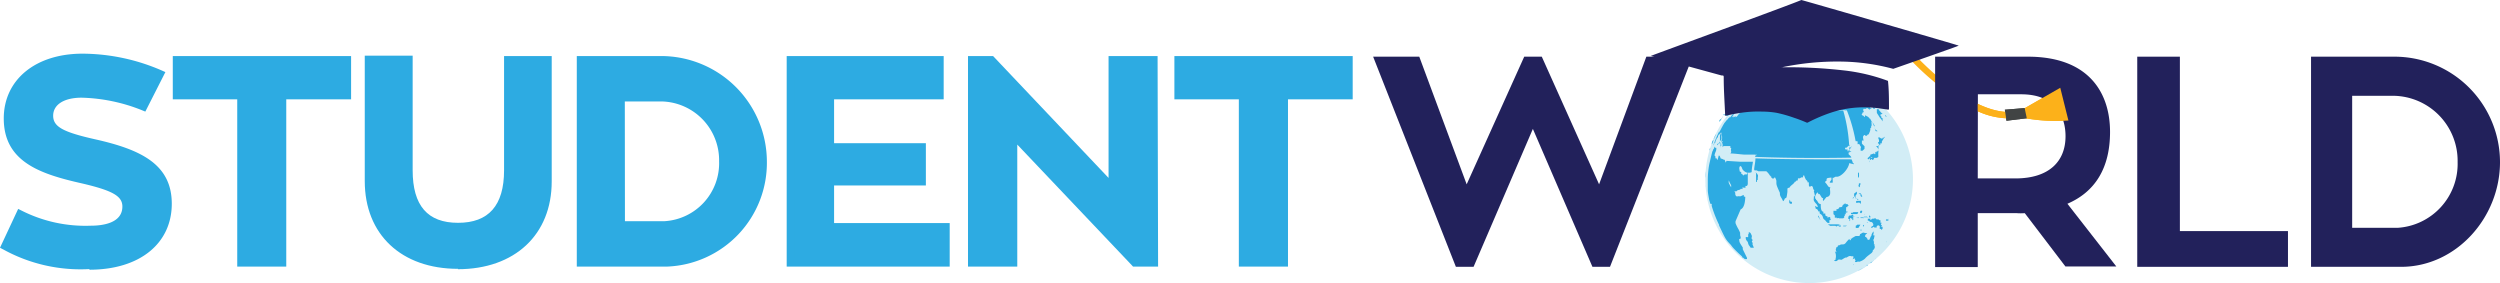 <?xml version="1.0" encoding="UTF-8"?>
<svg xmlns="http://www.w3.org/2000/svg" xmlns:xlink="http://www.w3.org/1999/xlink" viewBox="0 0 199.38 22.58">
  <defs>
    <style>.cls-1{fill:none;}.cls-2{fill:#2dabe2;}.cls-3{fill:#fcb11a;}.cls-4{fill:#414444;}.cls-5,.cls-7{fill:#22215b;}.cls-6{fill:#d2edf6;}.cls-7{fill-rule:evenodd;}.cls-8{clip-path:url(#clip-path);}</style>
    <clipPath id="clip-path">
      <rect class="cls-1" x="157.73" y="4.52" width="8.6" height="7.85"></rect>
    </clipPath>
  </defs>
  <g id="Layer_2" data-name="Layer 2">
    <g id="Layer_1-2" data-name="Layer 1">
      <path class="cls-2" d="M13.39,16.2c0,3.12-2.5,5-6.26,5A12.47,12.47,0,0,1,.4,19.62l1.2-2.54a11.47,11.47,0,0,0,5.64,1.23c1.77,0,2.82-.64,2.82-1.83S9,14.89,6.62,14.34c-3.33-.75-6-1.7-6-4.89,0-2.84,2.27-4.86,6-4.86A15.66,15.66,0,0,1,12.77,5.9L11.44,8.51A14.37,14.37,0,0,0,6.51,7.43c-1.65,0-2.57.74-2.57,1.75s1.14,1.63,3.58,2.18c3.49.78,5.87,1.88,5.87,4.84"></path>
      <path class="cls-2" d="M7.13,21.46A12.77,12.77,0,0,1,.27,19.9L0,19.76l1.45-3.1.28.14A11.27,11.27,0,0,0,7.24,18c.94,0,2.52-.2,2.52-1.53,0-.83-.78-1.27-3.21-1.84C3.26,13.89.3,12.93.3,9.45c0-3.09,2.53-5.17,6.28-5.17A16,16,0,0,1,12.9,5.62l.29.13L11.59,8.9l-.27-.11a13.83,13.83,0,0,0-4.81-1c-1.4,0-2.27.55-2.27,1.44s.82,1.31,3.35,1.88c3.66.82,6.11,2,6.11,5.14s-2.52,5.26-6.57,5.26m-6.32-2a12.16,12.16,0,0,0,6.32,1.37c3.67,0,6-1.78,6-4.65s-2.16-3.76-5.64-4.54c-2.16-.49-3.82-1-3.82-2.48,0-1.25,1.13-2,2.88-2a14.22,14.22,0,0,1,4.79,1l1-2.08A15.4,15.4,0,0,0,6.58,4.89C3.14,4.89.91,6.68.91,9.45s2,3.74,5.78,4.59c2.44.57,3.68,1.11,3.68,2.44s-1.14,2.14-3.13,2.14a11.71,11.71,0,0,1-5.5-1.14Z"></path>
      <polygon class="cls-2" points="27.69 7.62 22.53 7.62 22.53 20.95 19.23 20.95 19.23 7.62 14.09 7.62 14.09 4.77 27.69 4.77 27.69 7.62"></polygon>
      <path class="cls-2" d="M22.83,21.26H18.92V7.92H13.78V4.47H28V7.92H22.83Zm-3.3-.61h2.69V7.31h5.17V5.08h-13V7.31h5.14Z"></path>
      <path class="cls-2" d="M43.72,14.46c0,3.72-2.48,6.68-7.19,6.68s-7.14-2.94-7.14-6.68V4.77h3.22v8.84c0,3.05,1.35,4.5,3.92,4.5s4-1.47,4-4.5V4.77h3.22Z"></path>
      <path class="cls-2" d="M36.53,21.44c-4.52,0-7.44-2.74-7.44-7v-10h3.82v9.14c0,2.82,1.19,4.19,3.62,4.19s3.67-1.37,3.67-4.19V4.47H44v10c0,4.24-2.94,7-7.49,7M29.7,5.08v9.38c0,3.87,2.68,6.37,6.83,6.37s6.88-2.5,6.88-6.37V5.08h-2.6v8.53c0,3.14-1.48,4.8-4.28,4.8s-4.23-1.61-4.23-4.8V5.08Z"></path>
      <path class="cls-2" d="M53.26,21H46.33V4.77h6.41a8.13,8.13,0,0,1,8.15,8.1c0,4.3-3.38,8.08-7.63,8.08m-.27-3a4.94,4.94,0,0,0,4.66-5.07,5,5,0,0,0-4.91-5.09H49.52V17.94Z"></path>
      <path class="cls-2" d="M53.26,21.26H46V4.47h6.71a8.44,8.44,0,0,1,8.45,8.4,8.28,8.28,0,0,1-7.93,8.39m-6.62-.61h6.62a7.66,7.66,0,0,0,7.32-7.78,7.83,7.83,0,0,0-7.84-7.79h-6.1ZM53,18.25H49.22V7.47h3.52A5.32,5.32,0,0,1,58,12.87a5.25,5.25,0,0,1-5,5.38m-3.16-.61H53a4.63,4.63,0,0,0,4.35-4.77,4.69,4.69,0,0,0-4.6-4.78H49.83Z"></path>
      <polygon class="cls-2" points="75.44 18.11 75.44 20.95 63.02 20.95 63.02 4.77 74.95 4.77 74.95 7.62 66.21 7.62 66.21 11.73 73.53 11.73 73.53 14.48 66.21 14.48 66.21 18.11 75.44 18.11"></polygon>
      <path class="cls-2" d="M75.74,21.26h-13V4.47H75.26V7.92H66.52v3.5h7.32v3.37H66.52v3h9.22Zm-12.41-.61h11.8V18.41H65.91V14.17h7.32V12H65.91V7.31h8.74V5.08H63.33Z"></path>
      <polygon class="cls-2" points="92.06 4.77 92.06 20.95 90.45 20.95 80.79 10.76 80.79 20.95 77.51 20.95 77.51 4.77 79.11 4.77 88.75 14.96 88.75 4.77 92.06 4.77"></polygon>
      <path class="cls-2" d="M92.36,21.26h-2l-.09-.1-9.14-9.63v9.73H77.2V4.47h2l9.21,9.72V4.47h3.91Zm-1.78-.61h1.17V5.08H89.06V15.73L79,5.08H77.81V20.65h2.67V10Z"></path>
      <polygon class="cls-2" points="107.57 7.62 102.41 7.62 102.41 20.95 99.11 20.95 99.11 7.62 93.97 7.62 93.97 4.77 107.57 4.77 107.57 7.62"></polygon>
      <path class="cls-2" d="M102.72,21.26H98.8V7.92H93.66V4.47h14.22V7.92h-5.16Zm-3.31-.61h2.69V7.31h5.17V5.08h-13V7.31h5.14Z"></path>
      <path class="cls-3" d="M157.41,8.71a22,22,0,0,1-6.13-5.17l.4-.33c0,.06,5.19,6.3,9.11,5.68l.08.52a6,6,0,0,1-3.46-.7"></path>
      <path class="cls-3" d="M161.53,9.43a13.92,13.92,0,0,0,3.43.18L164.31,7l-2.84,1.63Z"></path>
      <polygon class="cls-4" points="161.47 8.62 159.89 8.75 160.02 9.63 161.64 9.43 161.47 8.62"></polygon>
      <path class="cls-5" d="M161.48,17a4.36,4.36,0,0,1-.64,0h-3.11v4.3h-3.4V4.52h7.39c4.9,0,6.56,2.91,6.56,6,0,2.88-1.19,4.78-3.4,5.73l3.9,5h-4.06Zm-3.75-2.77h3c2.71,0,4-1.38,4-3.36,0-1.73-.91-3.35-3.54-3.35h-3.45Z"></path>
      <path class="cls-6" d="M150.23,20.06a8.28,8.28,0,1,1-.18-11.71,8.29,8.29,0,0,1,.18,11.71"></path>
      <path class="cls-2" d="M136.52,11.44h0l0,0,0,0m0,0v0m0,0h0v0h0v0m0,0c0-.11.08-.22.12-.31l0,.09-.06.15,0,.07h0m0-.09s0,0,0,0v0s0,0,0,0l.06-.14h0c0,.09-.08.2-.12.31l0-.09m.19-.45c.07-.16.11-.23.13-.27v0h0l0-.05v0a.93.93,0,0,0,0,.1,2.56,2.56,0,0,0-.11.24l-.06.11s0-.09.07-.14m-.59,5h0s0-.06,0-.09a.5.5,0,0,1,0,.12v0M136,14.77a.61.61,0,0,0,0,.14V15c0-.07,0-.14,0-.22m0-1.11c0,.13,0,.28,0,.43a.71.71,0,0,0,0,.14h0a3.45,3.45,0,0,1,0-.58m0,.43a.34.34,0,0,0,0,.1v0a.71.71,0,0,1,0-.14m.35-2.2,0,.07,0,.06a.43.43,0,0,0,0,.05h0a1.21,1.21,0,0,1,.05-.18m0,0h0a0,0,0,0,0,0,0v0m7.13-5.78h0m0,0h0m.08,0h0m0,0h0m0,0h0m0,0h0m0,0h0m0,0h0m.05,0h0m-.89,10a.14.14,0,0,0,0-.06V16h0l-.06-.08,0,0,0,0s0,0,0-.08h0s0,0,0,0v.06h0s0,0,0,0V16h0a.36.36,0,0,0,0,.2l.08.05h.12V16.1m5.07,5.14s0,0,.07,0h-.13v0h0a0,0,0,0,0,0,0h0l-.06,0,0,0h0l0,0h0a.05.05,0,0,1,0,0l0,0,0,0h0l.06,0h0s0,0,0,0l0,0,0,0m.13-.1,0,0,0,0h0l0,0h-.05s0,0,0,0h0m-.21,0,.06-.06h0l0,0,0,.05h0m1,0,.07,0h0l.06,0h0l-.1.08c-.11.05-.21.13-.32.18l-.14.07-.13.07h0a.38.38,0,0,0-.11.07h0l0,0h0a6.38,6.38,0,0,0,.72-.4m-.84.46h0s0,0,0,0H148m1.34-.78.06,0h-.07c.13-.1.13-.1.13-.12s0,0-.06.06.08-.07.12-.11h0c.11-.11.11-.11.11-.12h0l-.05.05a1.58,1.58,0,0,1-.25.24l-.13.1h0a.18.18,0,0,1-.07,0l0,0h0l-.18.13h0l.26-.18h0l.11-.08h0m1.15-1.49a.08.08,0,0,0,0-.05h0s0,0,0,0h0a0,0,0,0,1,0,0,.15.15,0,0,0,0-.1h0l0,.05h0s0,0,0,0a.08.08,0,0,1,0,0,.09.09,0,0,0,0,.06s0,0,0,0v0h0m-2-1v0h-.11l0,0s0,0,0,.05,0,0,0,0h.12m.8,1.79a.86.86,0,0,1,.07-.1.19.19,0,0,0,0-.07l0,0,.08-.09h0l.05-.07s.09-.15,0-.23v0a.47.47,0,0,0,.05-.1c-.09,0-.09,0-.08-.06l0,0s0,0,0-.07h0a.43.43,0,0,1,0-.05.11.11,0,0,1,0-.1c-.08-.07-.08-.07,0-.16v0a.18.18,0,0,0,0-.05v0a1,1,0,0,0,.05-.24.38.38,0,0,1-.1,0s0,0,0-.07v0a.4.4,0,0,0,0-.28h0a.43.43,0,0,0,0,.07,0,0,0,0,1,0,0c-.07.06-.07.06-.15.25,0,0,0,0,0,.06l-.06.07a1.54,1.54,0,0,1-.08.19c0,.08-.09.07-.16.06s0,0,0-.05l-.13-.17c-.06,0-.06,0-.07,0a.36.36,0,0,0,0-.09v0c0-.12.12-.14.16-.22h0l-.07,0h0s-.08,0-.12,0a.79.79,0,0,0-.13-.08h0s0,0,0,0a.09.09,0,0,1,0,.05v0l.07,0c0,.06-.09,0-.13,0a.6.6,0,0,1-.13.09s-.05,0-.06.05v0a.35.35,0,0,1-.05.12s-.12,0-.13,0H148a.06.06,0,0,1,0,0H148a1.86,1.86,0,0,0-.19.11c-.07,0-.11.12-.2.11s0,0,0,.05l0,.06s0,0,0,0h-.09s0,0,0-.07h-.06a2.67,2.67,0,0,0-.28.32s0,0-.08.06-.25,0-.35.07-.13,0-.18.08,0,.07,0,.09,0,0-.08,0,0,0,0,0l-.05.05v0s0,0,0,0a.18.18,0,0,1,0,.06,0,0,0,0,1,0,0s-.07.07,0,.23-.08,0-.11,0a.08.08,0,0,0,0,0,.87.87,0,0,1,.06.61.25.25,0,0,1,0,.07.27.27,0,0,0-.12.05v0h0l0,0a.19.19,0,0,0,.27,0c.08-.09.12-.08.32-.05,0,0,0,0,.11-.06a1,1,0,0,1,.22-.12s0,0,.06,0,.23-.19.39-.1l.08,0h.09s0,.07,0,.11h0l-.06.13h0a1,1,0,0,0,.26-.18h0v0s-.1.07-.13.13h0l.06,0,0,.06h0v0l-.05.05s.05-.05.09,0l0,.05v0h0v0l0,0c-.06.06-.06.06,0,.11h.06v0c.07,0,.14-.05.17-.08h0s0,0,0,.07h0a1.14,1.14,0,0,0,.52-.26s0,0,0,0c.2-.24.49-.39.71-.61M150.94,18h0v0h0a.05.05,0,0,0,0,0v0s0,0,0,0h0s0,0,0,0m-.18-.29h0v-.07h0v0s0,0,0,0,0,0,0,0,0,0,0,0h0v0s0,0,0,0v0h0v.05h0v0m-.15-.3v0h0l0,0s0,0,0,.05l0,.06h-.2s0,0,0,.05a.43.43,0,0,0,0,.05h.06l0,0h.07l0,0h.06l0-.05,0-.06s0,0,0,0,0,0,0,0m-1.94.51s0,0,0-.07v0a.26.26,0,0,0-.08.05.2.2,0,0,0,0,.07s0,0,0,0h.07s0,0,0-.05m-.54,0h0v0H148a0,0,0,0,0,0,0s0,0,0,0h0v0s0,0,0,0h0m.89-.29h0s0,0,0,0l0,0,0,0h0v.05l0,0s0,0,0,0h.05l0,0a0,0,0,0,0,0,0l0-.05h0a0,0,0,0,0,0,0m1.2.53,0-.08s0,0,0,0,0-.05,0-.07l-.11,0,.06-.15h-.08l0-.12h.06a.06.06,0,0,0,0,0s0,0,0-.05h-.1a.41.41,0,0,0,0-.11h0l0-.1s-.07,0-.1,0,0,0,0,0h0s0-.05-.08-.06-.06,0-.09,0h0c-.08,0-.1-.09-.17-.11l-.06.05s-.06,0-.09,0,0,0-.05,0-.06.09-.15.08,0-.07,0-.08-.06,0-.09,0h-.13a.43.43,0,0,1,0,.05s0,0,0,.11h0l0,0c.05,0,.11,0,.14.05s0,.05.05.05a.2.2,0,0,1,.2.08c.05.1.06.14.05.15s0,.08-.05.09a1.05,1.05,0,0,0-.11.07s0,0,0,.05,0,.07.11,0,0-.06.07-.05,0,0,0,0l.05.05.07,0a.2.2,0,0,0,.13,0l0,0s0,0,0-.07.09-.09.15-.1h0l.09.06a1.57,1.57,0,0,1,0,.23h0l.11,0s0,0,0,.05,0,0,.06,0m-2.06-.94h0v-.06h-.11s0,0,0,0h0v0a0,0,0,0,0,0,0h.13m1.14-.05a0,0,0,0,1,0,0h-.05a.28.28,0,0,0,0-.06v0h-.07v.07a.25.25,0,0,1,0,.07h.11m-.57-.07h0m.31.09h0s0,0,0,0h0a.08.08,0,0,1,0,0c0-.06,0-.07,0-.08s-.08,0-.08,0-.06,0-.1,0h-.07l0,0h0l0,0v0l0,0s0,0,0,0,0,0,0,0,0,.05,0,.05h0a.08.08,0,0,0,0,0l.05,0H149s0,0,0,0m-.26-.23a0,0,0,0,0,0,0l0,0h-.05s0,0,0,0l0,0v0l0,0h0a.1.1,0,0,0,.05-.06m-.12.29s0-.05,0-.08h-.06s0,0,0,0v0s0,0,0,0v0h.07m0,.17h0s0,0,0-.08h-.14l-.11,0s0,0,0,.05v0s0,0,0,0v0h.16l.06,0s0,0,0,0h0m-.37,0a.07.07,0,0,0,0-.05h0v0h-.09a.43.43,0,0,0,0,.05,0,0,0,0,0,0,0h.08m.29-.51s0,0,0,0,0,0,0,0h0v-.06a.08.08,0,0,0-.07,0v0a.07.07,0,0,1,0,0h0v-.05l-.09.09h0s0,0,0,0v0s0,0,0,.06l0,.07s0,0,0,0a.15.15,0,0,0,0,.06l0,.08h0s0,0,0,0l0,0,0-.13a.14.14,0,0,1,.11,0s0,0,0,0m-.64.23c0-.05-.08-.11-.08-.11h0l-.05,0s0,.06-.08.07h-.08l-.05,0h0s-.06.07-.06.1,0,0,0,0h0a.13.13,0,0,0,0,.05s0,0,0,0h0c-.05.05-.05.12.08.12v0s0,.07,0,.11v0h0s0,0,0,.06l.05,0v0a.28.28,0,0,1,0-.09s0,0,0,0,0-.11,0-.16h.07v.05l0,0v0l.11,0a.13.13,0,0,1,0,.06s0,0,0,0a0,0,0,0,1,0,0s0,.06,0,.06h.07v0s0,0,0,0,0-.06,0-.07,0,0,0,0l0,0s0,0,0-.1v0s0,0,0-.07,0,0-.05,0v0a.43.43,0,0,0,0-.05h.06s0,0,.08,0,.05,0,.08,0h0a0,0,0,0,0,0,0m.23-.34h0s0,0,0,0h-.39s0,0-.07.05h-.11a.11.11,0,0,0,0,.1l.1,0s0,0,0,0l.06,0s0,0,0,0l0,0h.19l.06,0a0,0,0,0,0,0,0l.06,0s0,0,0,0h0a.12.12,0,0,0,.08-.09m-.4,1.37h0m.43-.17h0s0,0,0,0H148s0,0,0,0L148,18h0s0,0,0,0,0,0,0,0h-.05s0,0,0,0l0,0v0h0v0s.06,0,.08,0l0,0,.09-.08s.07,0,.09,0l.05,0h.05c.06,0,.06,0,.06,0h0m-.49.3s0,0,0,0v0l-.07,0v0h.07m.2-.33h0v0h-.1l-.06,0h0l-.09,0h0s-.1,0-.14,0l-.05,0h0s0,0,.05,0h.33l0,0h0c.07,0,.07,0,.09,0m-.45.23h0v0h0v0h0s0,0,0,0h0l-.05,0,0,0s0,0,0,0l0,0h.13M147.3,18h0s0,0,0,0h-.18l0,0H147s0,.05,0,.05h.08s0,0,0,0,0,0,0,0h.11m-.38,0h0c0-.05,0-.07,0-.07s0,0,0,0h-.19c0-.08.1-.06.14-.09s-.05,0-.08,0h-.11a1.42,1.42,0,0,1-.2,0l-.62,0v0h.07v.06h.07s0,.05.08.06.09,0,.13,0,.08,0,.11,0,0,0,0,0,.1,0,.15,0,.06.05.13.05,0,0,0-.05l.06,0h0c.08,0,.12.07.2.07h0m-1.51-.35v-.06a0,0,0,0,0,0,0s0,0,0,0l0,0m2.12-1.34h0c0-.05,0-.05,0-.05s-.11,0-.11,0l-.07,0a.43.43,0,0,0,0,0l0-.07h-.05c0,.07-.11.09-.16.14s0,.12-.11.16-.09,0-.12,0-.07.06-.07.09v0l-.11.08s0,0-.1,0a.57.57,0,0,1,0,.13s-.09,0-.14,0,0,0-.05,0l0,0h-.05v.08s0,0,0,.05l0,.11c0,.09.13.08.11.18h0v0c0,.06,0,.09,0,.12s.1,0,.15,0a.1.1,0,0,0,0,.06c.07,0,.12-.05.19,0h0l0,0s.05,0,.07,0,0,0,0,0l0,0H147a.43.43,0,0,0,0,0s0,0,.06-.05,0-.07,0-.08a.1.1,0,0,1,0,0l.07-.09,0-.1h.07s0-.09,0-.14c.21,0,.14-.08.13-.08h-.1s0,0,0-.06v-.05s0-.07,0-.11a.57.57,0,0,0,0-.13h.1c0-.07,0-.08.12-.13m-2.32,1.1v-.1h0l0,0a.08.08,0,0,0,0,0s-.06-.07-.06-.07,0-.07,0-.11l-.05,0a.15.15,0,0,0,0,.1,1.26,1.26,0,0,0,.13.17l0,0c0,.05,0,.05.05.05m-.41-.57h0s0,0,0,0h0m.12.11v0a.2.2,0,0,0,0-.05l0,0,0,0h0s0,0,0,.08l0,0,0,0,0,0h0m-.19-.24s0,0,0,0l0,0h0s0,0,0,0l0,0v0s0,0,0,0v0h0v0h0m1.25.62s0-.06,0-.06,0,0,0-.07h0s-.12-.11-.16,0h-.07s0-.08,0-.11h-.09s-.08-.06-.08-.08a.57.57,0,0,0,0-.13c-.09,0-.09,0-.14,0s0-.09,0-.14l0,0h0a.11.11,0,0,1-.11-.06v0s-.07-.07-.11-.1l-.08-.07h0s0,0,0-.06-.05,0-.08-.09-.08,0-.13,0-.08-.07-.13-.08,0,.06,0,.15.11.07.15.13l.06.09c0,.05,0,.06.06.06s.06,0,.06,0,0,0,0,.12v0c0,.08.12.1.17.17s.06.07.07.11a.58.58,0,0,0,.05.14c0,.08.12.12.17.19l.08.1c.08.06.08.06.09.09l.15,0,0-.05v0a1,1,0,0,1,0-.15v0c0-.06.09,0,.13-.05v0m2.38-1.27,0,0,0,0c0-.07,0-.14,0-.21s0-.08,0-.09,0,0,0,0,0,0,0,.06a0,0,0,0,1-.05,0s-.05,0-.07,0,0,0-.07,0,0,0,0,0l-.07,0v0h-.05c-.06,0-.08.07-.08.07s0,.09,0,.13l0,0s0,0,0,0a0,0,0,0,1,0,0v-.05l.06,0h.12a.43.43,0,0,0,0,.05c0,.06,0,.06,0,.08h0l0,0h0l0,0v0h0s0,0,0,0h0v-.06s0,0,0,0,0,0,0-.09l0,0h.08m-.26-.33v-.09s0,0,0,0,0,0,0,0,0,0,0-.07l-.06,0h0a0,0,0,0,1,0,0s0,0,0-.05a.1.1,0,0,0,0-.08l-.08-.05,0,0h0c0,.11,0,.11.1.11s0,.08,0,.1a.16.16,0,0,1,0,.1v0a.1.1,0,0,0,.12.06l0,0v.06s0,0,0,0a.09.09,0,0,0,.09,0s0,0,0,0h.07m.22-.24h0c0-.06,0-.08,0-.1l0,0v0c0-.07-.07-.07-.07-.07h0a0,0,0,0,1,0,0,0,0,0,0,1,0,0,.19.19,0,0,1,0-.08h-.1s0,0,0,0,0,0,0,0h-.08l.08.06,0,0h0a0,0,0,0,1,0,0s0,0,.05,0,0,.06,0,.09h0s0,0,.05.05h0l0,0s0,0,0,.07h.1v-.08m-.64-.17h0a.09.09,0,0,1,0,.05s0,0,0,.06l0,.07,0,0s0,0,0,.06h0v0s0,0,0,0l0,0s0,0,0,0,0,0,0,0a.07.07,0,0,1-.07.06s0,0-.06.08h0s.11,0,.11-.07,0-.08.15-.08c0-.15.07-.18.09-.19s0,0,0,0l0-.2m.29-.61h0v-.05h0v0h0v0h0v0h0v0h-.07v0l0,0h-.06v0h0v0h0v0h0a.07.07,0,0,1,0,.05h0v0s0,0,0,.08,0,0,0,0,0,0-.06,0h0v0s0,0,.05.06l0,0h0c0,.07,0,.1,0,.11h.08V15s0-.05,0-.06h0v0l0,0a.19.19,0,0,0,0-.1v0m-.07-1.07v0s0,0,0,0,0,0,0,0h-.07s0,0,0,0l0,0h0l0,.06h0a.29.29,0,0,0,0,.08c0,.08,0,.16,0,.24h.08a.2.2,0,0,1,0-.11s0,0,0,0a.11.11,0,0,0,0-.05h0s0,0,0,0l0-.05a.22.22,0,0,0,0-.05v0m2.06-3s0,0,0,0h0s0,.06,0,.09,0,0-.09,0h-.08s0,.08-.05.07l-.07,0a.54.54,0,0,1-.12-.09.61.61,0,0,1-.12,0c0,.08.05.14.06.21s0,.11,0,.16l-.05,0v0h0c-.05,0,0,.16.08.2h0l0,0s0,0,0,.06h-.07s0,0,0,.05v0s0,.07,0,.11a.24.24,0,0,1,0,.09c0,.08,0,.08,0,.09s0,.1-.06.15,0-.06,0-.1v0c0,.06,0,.06,0,.07h-.08a.36.36,0,0,1,0,.1s-.06,0-.06-.08h0s0,0,0,0h0c0,.06,0,.06-.05.06l0,.16h-.07c0-.06-.05-.05-.05-.05s-.13.05-.2.07-.1,0-.08.16h-.1a.37.37,0,0,0,0,.08l-.07,0c-.1.17,0,.15.1.14h0a.19.19,0,0,1,0,.08c0,.06-.05.16,0,.16h0c0-.12,0-.12,0-.16s0,0,0,0,0-.1,0-.15h-.08v0s0,0,.08,0,.09-.07.15-.09.11,0,.16,0h0v0s-.05,0-.07,0,0,0-.07.05h-.12l0,.18h0l.06,0a.25.25,0,0,0,0-.07s0,0,.08,0,0,0,0,0h0l.06.07c.06,0,.05-.07.1-.07s0,0,0-.1h.25c0-.05.12,0,.11-.12l0-.12a.36.36,0,0,1,0-.11v0a.43.43,0,0,1,0,0l0,0s0,0,0-.07a.87.87,0,0,0,0-.28s-.11-.22-.21-.24v0h.09l0,0h0c.06,0,.06,0,.07,0s0,0,.11,0l0-.1h.1l0,0s0-.08,0-.12l.06,0,.06,0h0c0-.12,0-.12,0-.14m.09-.14h0v0s0,0,0,0v0h.06a0,0,0,0,1,0,0v0m.06-.62v0h0v0s0,0,0,0V10h0V9.92h0V9.87h0m.22-.64h0l0,0h0l0,.06h0l0,0m-.05,0h0l0,0-.05-.06-.07-.06,0,.05,0,0,.07.09m-.56-.61,0,0h0s0,0,0,0l0,0h0v0h0m0-.68-.05,0,0,0h0v0l0,0h0s0,0,0,0h0l0,0h0m-1.48-.93,0,0s0,0-.06,0h0s0,0,0,0h0l.1.06h0m-1.46-.33,0,0h-.09l-.05,0h0l-.09,0h0l.07,0,.06,0h0l.05,0h.06l0,0h0m0,.2a.2.2,0,0,0-.09,0h-.1s0,0,0,0h0s0,0,0,0h.09l.07,0h0m-.25-.11h0m-.11-.15-.1,0h0l.08,0h0l0,0-.06,0h0l0,0h0l-.06,0h-.07l.12.09h0l0,0h0l.06,0,.05,0h0l-.05,0h.11l0,0h0l.05,0h0l-.06,0,0,0m-.33,0h0l0,0h0l0,0m.3.22h0l0,0h0l-.05,0h0l0,0h0l.08,0,0,0m-1.55-.41h0s0,0,0,0h0m-.36.11h0v0h0v0h0m.26-.15h0l0,0h0v0h0s0,0,0,0h0v0h0v0s0,0,0,0h0s0,0,0,0,0,0,0,0h.14s0,0,0,0m-.21-.1,0,0h-.07s0,0,0,0h.05s0,0,0,0v0h0v0m-.08-.08h0l0,0h0v0h0v0h.12v0h0m-.09.09h-.06v0h.06m0-.11h0m-2.66,1.16h0s0,0,0,0h-.07l0,0h0a.46.46,0,0,1-.07.07h0a.05.05,0,0,0,0,0h0l0,0m1.74-.8s0,0,0,0h0l-.28.07h0a.21.21,0,0,0-.11,0h-.06a1.19,1.19,0,0,0-.29.13h0l0,0c-.12,0-.12,0-.15,0h0v0h-.07l0,0-.18.09-.12.09h0l0,0h0l0,0,0,0s0,0,0,0l-.05,0h0l.08,0h0l0,0h0l0,0h0l0-.06h0l0,0h0c.06,0,.09-.06.14-.08l0,0h0a1.19,1.19,0,0,0,.23-.13h.08l0,0a.18.18,0,0,0,.11,0l.14,0h0l.1,0h0c.09,0,.09,0,.1,0m-.17.35v0h0l-.09,0h.11m.57-.71h-.07l0,0h0a.08.08,0,0,1,.06,0m-.15,0h0l.07,0h0l-.06,0h0m-.11,0h0m0,0h-.07a.05.05,0,0,1,0,0h0l.05,0,0,0h0a.05.05,0,0,0,0,0h0m.1,0h0l-.05,0h0l-.06,0,0,0h0l.07,0h0m-.2,0h0l0,0h0l-.05,0h-.09l-.06,0h.08l-.06,0h-.07s.06,0,.1,0h0l.06,0m-.55,0h0l.1,0-.11,0H143l-.14,0,.11,0a.44.44,0,0,0-.13,0h-.05l-.06,0h0s.05,0,.07,0h0l.06,0,.1,0m-.24,0h0m-.38.15h0l0,0h0l.08,0h0l.15,0,.07,0h0s.09,0,.13,0h-.11l-.12,0,.06,0h.12l-.09,0h0l-.35.09.11,0-.17.05.09,0-.08,0h0l.12,0,0,0h0l-.09,0h0a.16.16,0,0,0-.1,0h0l-.12,0h0s-.1,0-.12,0h0l-.13.06h0l.25-.08.13,0,.16,0h0l-.11,0h0l-.09,0-.11,0h0l.08,0-.09,0h0l.07,0h0m-2.38,6.86c0-.28.06-.56.1-.83l-1,0-1.11-.07a.61.61,0,0,1-.07.15h-.13v0h0l-.06,0h0l.06,0a0,0,0,0,1,0,0v0s0,0,0,0,0,0,0,0v0h0c0,.07,0,.12,0,.19s0,.08,0,.09h0s0,0,.05-.06v0a1.53,1.53,0,0,1,.11.42v0a.17.17,0,0,0,0,.12s.06,0,.07.06l.07.24s0,.1,0,.13,0,.07.05.18a.38.38,0,0,1,.09.18s0,0,.13.24a1.42,1.42,0,0,1,0,.2s0,0,0,.05a0,0,0,0,1,0,0,1.93,1.93,0,0,1,0,.24c0,.13.17.17.21.11s.08-.11.09-.11h.13l0,0h0l0,0c.07-.14.25-.08.33-.18s0,0,.11,0,0-.11,0-.1,0-.05.28,0a.37.37,0,0,1,0-.15h.12a.69.69,0,0,1,.06-.13c0-.25,0-.5,0-.74l0,0s0-.07,0-.1l0,0a.76.76,0,0,1,0-.15l0,0s0,0,0,0,0,0-.07.2h-.12l-.06,0h0l-.09.08a.11.11,0,0,1-.09-.12l0,0,.06,0h0s.08,0,.13,0a.07.07,0,0,0,0,0h-.1l-.18,0h0s0-.09,0-.13a0,0,0,0,0,0,0l-.13-.08c0-.12-.06-.24,0-.36s.12,0,.14,0,.06.19.13.26.18.18.34.21h.05s.06,0,.09,0h0s0,0,.08,0h0m7.92-1.81A12.64,12.64,0,0,0,147,8.81c-1.84,0-4.09,0-5.88,0a11.83,11.83,0,0,0-1.15,3.7c2.33.09,5.23.11,7.67.06,0-.07,0-.07-.21-.27v0a.1.1,0,0,1,0-.07v0a.56.56,0,0,0,0-.07h.07l0-.07h.13l0,0a.09.09,0,0,0,0-.05h-.12l0-.06h-.09v.08a.07.07,0,0,1-.07,0,.7.7,0,0,1,0-.14h-.15a.08.08,0,0,1,0-.15h.09c.06-.1.18-.15.25-.24h0l0,0a1.57,1.57,0,0,0-.08.24l0,0h.11a1.31,1.31,0,0,1,.12-.11h0M139,8.63h0s0,0,0,0l0,0H139v0m1.82-1.45.09-.06h0l-.08,0h0m.35,1.59A7,7,0,0,1,142,7.46l0,0h-.08l0,0h0v0l.08-.07-.14,0h0s-.06,0-.07,0h0a3.29,3.29,0,0,0-.39.17h0a0,0,0,0,0,0,0l.06-.08h.07s0,0,0,0v0l0,0h0v0h-.07l0,0h0l-.09.1-.08.06h0s0,0,0,0v0s-.06.05-.09.08l0,0s0,0,0,0h0c-.12,0-.2.09-.31.1h0l0,.06s0,0,0,.06,0,0,0,0h-.09s0,0,0,0,0,0,0,0-.09,0-.11.07v0l0,0h0s0,0,0,0h-.06l0,0V8h0s0,0,.09-.12h0l.05-.05.11-.1h0s0,0,0-.06l0,0,0,0v.07h0v0h.07l0,0h.05c.32-.13.33-.14.33-.23l-.05,0s0,0,0-.07h0v0h-.06a.06.06,0,0,1,0,0h0l0,0h0l0,0h0l0,0h0l0,0v0h0l0,0,.07,0,0,0h0l0,0h0l-.06,0h0l0,0,.05,0,0,0H141l-.08.05,0,0h0l.08-.06h0l.05,0h0l-.15.06h0l0,0s0,0,0,0a.23.23,0,0,0-.12.05v0l-.05,0h0l-.11.07a.76.76,0,0,1,.09-.09l-.05,0a.69.69,0,0,1-.16.09l.06,0-.1,0a.08.08,0,0,0,0,0h0v0l.08-.05-.07,0a.45.45,0,0,0-.17.08h0l-.05,0h0l0,0s0,0,0,0l.1,0h.06l0,0a3.2,3.2,0,0,0-.55.31h0a.6.6,0,0,0-.16.08h0l-.24.15s0,0,0,0l0,0-.06,0h0a2.36,2.36,0,0,0-.36.27h0v0l0,0h0a1.24,1.24,0,0,1-.19.2l.07,0c.05-.05.05-.05.07-.05l.05,0a.39.39,0,0,1-.07.09.61.61,0,0,0,.17,0l.15-.1,0,0v0h0a.33.33,0,0,1,.07-.11l.15-.15a.28.28,0,0,0,.11-.08,1.56,1.56,0,0,1,.28-.16,1.33,1.33,0,0,0,.19-.14l.18-.09h0l0,0h0v0l0,0-.07.06h0a6.51,6.51,0,0,0-.6.43l0,0-.05.06h0a.38.38,0,0,1,0,.1h0l.08,0v0l.07,0h.14a.08.08,0,0,0,0,.05h0v0s-.2.12-.24.11,0,0,0,0h-.07l-.05,0h0a.28.28,0,0,0-.09.07c.33,0,.79.07,1.37.11l.75,0m8-1.17-.08,0-.05,0h0l0,0,.07,0h0l0,0-.06,0-.13-.1,0,0h0l-.15-.08a1.87,1.87,0,0,1-.27-.12h0l-.08,0h0v0h0l-.13-.05c.07.09.17.11.25.17s0,0,0,0l-.07-.05h0l-.07-.05h0s0,0,0,0h-.06c.08,0,.08,0,.09.06h0c-.05,0-.05,0-.08,0h0v0l-.09,0h0l0,0,.08.06h0l0,0s-.25-.15-.33-.18l-.05,0a.11.11,0,0,0-.08,0h0s0,0,0,0h0a.29.29,0,0,1-.1,0h0c-.06,0-.06,0-.08,0l-.1,0h0l0,0s0,0,0,0h-.13l0,.05h0s0,0-.08-.06h0c-.1-.07-.2,0-.31-.06l.05,0h0V7s.11,0,.16.09h0l-.12,0s0,0,0,0h0l.06,0-.09,0,0,0h0a.06.06,0,0,1,0,0l-.12,0h0v0a.59.59,0,0,0,.08.08h0c-.06-.06-.15-.07-.22-.13h0a.45.45,0,0,0-.23-.18h0v0c-.08,0-.13-.06-.21-.07v0a.13.13,0,0,0,0,.06L146,7h0A6.7,6.7,0,0,1,147,8.81l1.42-.05s0-.06,0-.08h.16c.07,0,.07,0,.09,0h.17l0,0s0,0,0-.06l.06,0c.08,0,.11.09.18.11h.06a.13.13,0,0,0,0-.06l.07,0h.06l-.06-.06h0l-.06,0v0h0c0-.08,0-.08,0-.11L149,8.29h.06v0h0s.09,0,.1.07l0,0,.11.08a1.23,1.23,0,0,0,0-.13h0l-.09-.12h0l0,0,0,0v0a1.57,1.57,0,0,0,.16.25c.06.07,0,.16.07.23h.15l-.08-.1h0c0-.05,0-.05,0-.07s0,0,.07,0v0s0,0,0,0l0,0h0s0,0,0-.08h.09c.06.07.06.07.1.09s-.14-.13-.15-.23h0s-.07-.15-.1-.2l.07,0s0,0,0,0l-.06,0L149.53,8l-.13-.1-.09-.06h-.06l0,0h0l0,0h0s-.06-.07-.14-.13l-.06,0s0,0,.14.08h0l.1.07h0l.1.06h0l-.09-.06h0l-.14-.11,0,0h0l-.11-.09m-10.57,1h0l-.07,0h0l-.05,0h0l0,0h0v0h0l0,0h0l.07-.06m.22,0-.18,0,0,.07h0l-.06.06s0,0,0,.06l0,0v0a.47.47,0,0,0-.06.09l-.06.07h0l0,0h0s.08-.1.1-.09h0V9h0l.05,0,0-.06h0l0-.05h0l0,0h0l0,0c.07,0,.1-.13.18-.16M140,12.47a11.83,11.83,0,0,1,1.15-3.7l-.75,0c-.58,0-1-.07-1.37-.11h0c-.1.07-.1.07-.11.09s0,0,.11-.05,0,0-.15.21h0v0l0,0h0l0,0h0a1.55,1.55,0,0,0-.33.35l0,0a0,0,0,0,1,0,0s0,0-.12.1h0a.18.18,0,0,1,0-.1l-.21.11v0l.05-.07h-.07s0,0-.05.06h0s0,0,0-.07h0l0,0,0,0h0v0h0l.15-.18h0s0,0-.08.06h0a.33.33,0,0,1,.06-.08l0,0c0-.07.08-.1.12-.15a.56.56,0,0,0-.15.11l0,0-.19.21s0,0,0,0l0,0-.06.09,0,0h-.06l-.11.1h0a.08.08,0,0,0,0,0v0l-.05.07s0,0-.09.08h0a1.13,1.13,0,0,1-.1.13h0l-.05.06h0s0,0,0,0v0l-.05.07,0,.07,0,0v0a.07.07,0,0,1,0-.05l-.05.06v0a.08.08,0,0,0,0,0h0l-.06.12-.07.12a3.74,3.74,0,0,1-.22.4v0a.14.14,0,0,1,0-.07v0l0,0h0c-.13.28-.3.66-.42,1v0l0,.1v0h0c.05-.08,0-.2.14-.25l0-.08.09-.21a.29.29,0,0,1,.11-.13.59.59,0,0,0,0-.08,0,0,0,0,0,0,0l.08-.15h0a0,0,0,0,0,0,.05h0l.07-.1h0s0,0,.07-.07-.06.17-.06.25,0,0,0,.07,0,.14,0,.16c0,.34,0,.34-.07.38s-.08.05-.14,0l0,0a.48.48,0,0,1,0,.12h.06l0-.09a1.42,1.42,0,0,0,.17-.23l0-.05h0v0a0,0,0,0,0,0,0s0,0,.05,0v0l.05-.12h0V11h0a2,2,0,0,1,0-.24h0a.29.29,0,0,0,0-.08h0a.14.14,0,0,1,0-.06l0,0,0,0,.05-.09v0a.75.75,0,0,0,0,.37c0,.06,0,.12,0,.17s-.1.24-.12.36h0a.36.36,0,0,1,0,.11h0v0h0a.32.32,0,0,0,0,.13l0,0,0,0a1.22,1.22,0,0,0,0,.17s0,0,0,0h0s0,0,0-.07a0,0,0,0,1,0,0s0,0,0-.06v0l0,0s0,0,.05-.1h0a.06.06,0,0,0,0-.09.15.15,0,0,1,0,.08h0a.63.63,0,0,1,0-.15.08.08,0,0,1,0-.09v0h0a.05.05,0,0,0,0,0h0s0-.08.06-.1h.05a.07.07,0,0,1,0,0h0a.06.06,0,0,1,0,0v.06c-.09,0,0,.14,0,.2a.08.08,0,0,1,0,.05v0s0,0,0,.07h0a.14.14,0,0,1,0,.06h0v0a.2.2,0,0,0,0,.07h0l0,0v0s0,0,0-.05v0l0,0h0a.06.06,0,0,0,0,0v0h0v0h.05l0-.07h0l0,0a0,0,0,0,0,0,0v0H138V11.8a.06.06,0,0,1,0,0h0l0,0a0,0,0,0,0,0,0h.06v0h0a.15.15,0,0,1,0,.08.22.22,0,0,0,0,.15h0a.08.08,0,0,1,0,.07h0s0,0,0,.05h0l-.06.09h0c.32,0,.69.06,1.1.09l1,0m9.38-2.35c-.07-.16-.21-.27-.29-.43l0,0a.28.28,0,0,0-.06-.1h0c-.06,0-.08-.12-.12-.18h0l.08.15h0v0h0l0,0a.13.13,0,0,1,0,.05s0,0,0,0,0,0-.07-.12v0c-.07-.06-.16-.09-.23-.14h-.06l0,.11h-.07s0-.1-.11-.1h0l0,.05v0h0l0,0c0-.07,0-.07-.06-.1l0,0h0a.07.07,0,0,1,0-.08c.06,0,0-.12.12-.14s-.05-.08,0-.12a.11.11,0,0,1,0-.11h0s0,0,0-.14l0,0h0l-1.41,0a12.64,12.64,0,0,1,.79,2.68l.07,0h0c.08,0,.08,0,.09.07a.08.08,0,0,1,0,0l0,.05a.48.48,0,0,0,0,.12h.06c.08-.09.12.12.18.18s0,.1,0,.15,0,.07,0,.11v.08h.12s.06,0,.09-.06a.81.81,0,0,0,.1-.09s0,0,0,0a1,1,0,0,1,0-.13s0-.06,0-.08a2.08,2.08,0,0,1-.21-.21s0,0,0-.24h.14a1.89,1.89,0,0,1-.05-.23c0-.05,0-.05,0-.07s.05-.11.1-.14.1.1.17.06a.21.21,0,0,0,.1-.1c.08,0,.08,0,.17-.23s0-.22.07-.3h0c.08,0,0-.12.07-.17v0h0a.11.11,0,0,0,0-.07,0,0,0,0,1,0,0,.16.16,0,0,0,0-.1l0,0h0v0a.69.69,0,0,1,0-.18h0l0,0s.14.1.33.8h0v-.09h0c0,.06,0,.08.11.08s-.12-.1-.15-.17a2,2,0,0,1-.08-.22s0,0,0-.05h0l.07.05a0,0,0,0,0,0,0m.6-1,0,0c-.14-.12-.14-.12-.18-.18h0l-.05-.05h0v0h0c-.09-.11-.08-.13-.08-.14h-.15s0,.07,0,.08h0s0,0,0,.05h0s0,0,0,0a.19.19,0,0,1,0,.06.29.29,0,0,1,0,.1s0,0,0,0l.26.41s0,0,0,0l.09.09.11.18h0s0,0,0,0,0-.06,0-.09,0-.07,0-.1v0h.05v0L150,9.35a.43.43,0,0,0,0,0h.08s0,0-.05-.06,0,0-.06-.06v0l0,0,0-.1,0,0h0M145.91,7l0,0h0l0,0h0M147,8.81A6.7,6.7,0,0,0,146,7h-.06s0,0-.14,0l0,0,0,0,0,0s0,0-.08,0h-.17s0,0-.07,0v0h0l0,0h0v0h-.06v0a.08.08,0,0,1-.07,0h0l0,0v0l0,0h-.14l.09-.11h0l0,0,0,0h0a0,0,0,0,1,0,0,0,0,0,0,1,0,0v0h0l0,0h0s-.07,0-.1-.08H145l-.06,0v0h0v0h-.07l0,0s0,0,0,0h-.08l0,0v0l0,0,0,0h-.08v0a0,0,0,0,0,0,0s0,0-.1,0h-.06s0,0,0,0h0l-.08,0h0l-.21.11,0,0v0l-.12,0h-.24l0,0s0,0,0,0v0h.07a0,0,0,0,0,0,0v0l0,0-.08,0v0h-.08V7a.1.1,0,0,0-.1,0l0,0,0,0,0,0h0l-.05,0v0h0s0,0,.06.06l-.14,0s0,0,0,0,0,0,0,0l.05-.1h0l0,.08h0a.18.18,0,0,0-.13.08h0c0,.11,0,.11-.05.16h0a.32.32,0,0,1,0,.09.11.11,0,0,0,.08,0l0,0h0c.11.13.1.15,0,.19l0,0,0,0v0h-.06l0,0s0,0,0,0V7.5c-.06,0-.18-.07-.31.22l-.12,0,0,0s0,0-.08,0h-.11c.09-.08.22-.06.31-.14s0,0,.11-.14H143s0,0,.06-.12h0a.23.23,0,0,0,.07-.17.31.31,0,0,1,0-.1h0l.05-.08h-.08s-.08,0-.12,0a.57.57,0,0,1-.19.17h-.06v0s0,0,0,0a.06.06,0,0,1,0,.08.1.1,0,0,0,0,0s0,0,0,.06l0,0c0,.06,0,.06,0,.1h0l0,0s0,0,0,0-.06,0-.07,0,0,0-.07,0a.11.11,0,0,0-.07,0,0,0,0,0,1,0,0h-.07l0-.05s0,0,0,0h0s0,0-.07.08l0,0c0,.09,0,.09,0,.12h0s-.05,0-.09,0l.06-.07s0,0,0,0l-.08,0h0a5.6,5.6,0,0,0-.88,1.3c1.79.07,4,.08,5.88,0M140.2,14h0a.45.45,0,0,0,0-.08s0,0-.06,0a.09.09,0,0,1,0-.05v0a.11.11,0,0,0-.09-.07s-.06,0,0-.06,0,0,0-.06l0,0h0c0,.07,0,.07,0,.08q0,.38,0,.75h.07s0,0,0-.05,0-.13.08-.13h0l0,0h0a.41.41,0,0,1,0-.23h0l0,0m7.64-1a.11.11,0,0,0,0-.08h-.08s0-.06,0-.08,0,0,0,0a2.18,2.18,0,0,1-.09-.23c-2.44,0-5.34,0-7.67-.08,0,.27-.07.55-.1.83,0,.12,0,.12.07.13h.13l.13.07h.13l0,0h.22l.15,0h.14a1.38,1.38,0,0,1,.29.35h0l.15.06c-.11,0-.12,0-.15,0v0c.1,0,.12.16.23.17s.15-.11.15-.12.14.22.13.34v.06c0,.23,0,.23.28.86v.07c0,.2.14.33.21.5s.09.07.2-.14c.13,0,.13-.08.19-.51v-.15c0-.15,0-.15.17-.19.1-.2.34-.27.43-.48l.08,0c0-.06,0-.07.08-.08h0c.06,0,.07,0,.08-.17a.22.22,0,0,1,.13,0l0,0h0l.14-.08a.36.36,0,0,1,.14,0V14l.09,0a1.36,1.36,0,0,0,.14.33l.12.12v0s0,.06,0,.09h0c.05,0,.06,0,.11,0,0,.34,0,.34.1.34h0l.12-.05s0,0,0,0v0l0,0c.15.05.08.24.18.31s0,0,0,.12c.1.38.1.38,0,.41a.53.53,0,0,0,0,.13v0c-.09.31.26.42.31.67v.14c.07.2.37.31.37.31h0l0-.05-.06-.06a1.06,1.06,0,0,1-.07-.38v-.07a.44.44,0,0,1,0-.09c-.24,0-.22-.26-.38-.34,0,0,0,0,0-.05v0a.13.13,0,0,0-.07-.05v-.14c0-.11.18-.36.18-.36s.06.12.12.16h0a.09.09,0,0,1,.07,0c.17.3.17.3.28.32l0,0a.21.21,0,0,0,0,.22l.26-.32s.29,0,.29-.33v-.12c0-.1-.05-.18,0-.27s-.07,0-.18-.16-.11-.17-.19-.25,0-.12.08-.17c0-.21,0-.21.39-.25a0,0,0,0,1,0,0v.18c-.14.18-.14.18-.13.23h.23a1.43,1.43,0,0,0,0-.22l0,0a1,1,0,0,1,0-.17h.08c.12-.08.12-.08.19-.09h0c.37.08,1-.62,1.05-1.08m-9.45-4.46h0l-.11.11h0l0,0h0a.46.46,0,0,0,.07-.07m-.69.9,0,0a.47.47,0,0,1,.06-.09s0,0-.06.06l.09-.13h0l.11-.14.19-.25,0,0,.07-.06.07-.08v0a.57.57,0,0,0,.14-.13h0l-.08.08-.07.07,0,0a.94.94,0,0,0-.1.1l0,0-.11.12h0l0,0h0l0,0s-.09.1-.13.16h0l0,0c0,.05-.08.09-.11.14a.35.35,0,0,1-.08.1v0l0,0,0,0,0,0h0l0,0h0l0,0,0,.06,0,0-.08.11h0l-.08.12h0l0,0h0l0-.06h0l0,0,0,0h0l0,0h0a.56.56,0,0,1,0-.08h0l.06-.07h0m.19-.36h0m0,0L138,9l0,0,0,0h0l-.34.42,0,.07,0-.06h0l0,0,.15-.2,0,0s0,0,0,0m1.92,9.62v0c-.12-.29-.12-.29-.26-.34l0,.1a.2.2,0,0,1-.05.09s0,.07,0,.11h0s0,.06,0,.09-.17,0-.19,0,0,0,0,.07,0,0,0,.08a.55.55,0,0,0,.1.18.24.24,0,0,1,.07.1h0c0,.07.05.14.06.21v0a.87.87,0,0,1,.08.1l0,0,.08.12h.09s0,0,0,0,.15,0,.16,0-.06-.16-.09-.23,0-.1,0-.14a1.11,1.11,0,0,1-.07-.16h0l.07-.07c0-.06-.07-.07-.08-.12s0-.07,0-.1,0,0,0,0l0,0v0h0s0,0,0-.07m-.63-3.2a.23.23,0,0,0,0-.11c-.14,0-.24.15-.39.08h0a.32.32,0,0,1-.23,0c-.06-.13-.06-.13-.06-.17l0,0c0-.15,0-.15-.12-.17-.42-.72-.42-.72-.4-.84v-.1a4.23,4.23,0,0,0-.33-1.62s0,0-.06,0l0,0h0a.77.77,0,0,0-.25-.1c-.07-.19-.07-.19-.11-.23l-.05,0,0,0c-.08.32-.08.32-.12.35h0l-.05-.14a.11.11,0,0,1-.09,0c0-.15,0-.18-.07-.2,0-.24.19-.41.13-.64,0,0-.07,0-.11,0l0,0a.13.13,0,0,0,0-.09.22.22,0,0,0-.05.08s0,0,0,0,0,.09-.07.13v0a.43.43,0,0,1,0-.05v0c0,.07,0,.09-.08.24-.08.31-.18.73-.24,1a7,7,0,0,0-.12,1.34c0,.22,0,.52,0,.74s.09.62.13.89h0v0l0,0a.12.12,0,0,1,0-.08v0l0,0a2,2,0,0,0,.08.28l.1,0a.94.94,0,0,1,0,.16,9.85,9.85,0,0,0,.59,1.51.17.17,0,0,1,0,.05c.53,1.12.53,1.12.93,1.54l.16.21a10,10,0,0,0,.75.73l0,0c0,.07,0,.07.1.1s0,0,0,0a.31.31,0,0,0,.12.1.15.15,0,0,0,.09,0s.07,0,.08,0a.37.37,0,0,1,0-.09l-.34-.69h0c0-.12,0-.12,0-.14-.27-.41-.27-.41-.29-.68a.2.2,0,0,1,.08,0c.06-.09.06-.09,0-.3l0-.11a.35.35,0,0,1,0-.08,2.63,2.63,0,0,0-.14-.3,3,3,0,0,1-.23-.48s0,0,0-.05a.29.29,0,0,0,0-.09l.41-.95c.3-.12.36-.65.37-1m4.47-9.44h0m-.44.06h-.12l-.13,0h0l-.07,0h0l-.35.07h0l-.09,0h0l-.17,0-.13,0,.07,0-.11,0h0l-.08,0h-.11a8.92,8.92,0,0,1,1.55-.31h0l-.14,0h-.07l.14,0h0l-.15,0h-.07l-.19,0,.15,0h0l.14,0h-.1"></path>
      <polygon class="cls-5" points="128.4 21.28 127 21.28 122.25 10.28 117.52 21.28 116.11 21.28 109.51 4.52 113.19 4.52 116.97 14.7 121.56 4.52 122.96 4.52 127.53 14.7 131.3 4.52 134.99 4.52 128.4 21.28"></polygon>
      <polygon class="cls-5" points="182.47 18.43 182.47 21.28 170.45 21.28 170.45 4.52 173.85 4.52 173.85 18.43 182.47 18.43"></polygon>
      <path class="cls-5" d="M191.49,21.28h-7.18V4.52h6.63a8.42,8.42,0,0,1,8.44,8.4c0,4.44-3.5,8.36-7.89,8.36m-.29-3.11A5.11,5.11,0,0,0,196,12.92a5.19,5.19,0,0,0-5.08-5.28h-3.33V18.17Z"></path>
      <path class="cls-7" d="M143.66,0c-.61.29-12,4.44-12,4.46s5.28,1.46,5.64,1.56c.17,0,.17,0,.17.21,0,.95.07,1.91.11,2.87,0,.14,0,.14.14.11.38-.09.77-.16,1.17-.22a9.13,9.13,0,0,1,1.65-.09A7,7,0,0,1,141.7,9a10.72,10.72,0,0,1,1.37.39c.34.11.67.24,1,.38a.11.11,0,0,0,.11,0,12.64,12.64,0,0,1,1.3-.59,10.66,10.66,0,0,1,1.13-.37,8.39,8.39,0,0,1,2.18-.25,8.75,8.75,0,0,1,1.14.09l.63.09c.08,0,.09,0,.09-.08,0-.74,0-1.47-.08-2.21A14.81,14.81,0,0,0,147,5.61a38.77,38.77,0,0,0-5.07-.24h-.09l.25,0a21.5,21.5,0,0,1,4.75-.46,16.88,16.88,0,0,1,4.15.58c.29-.1,5.22-1.82,5.22-1.85S143.72,0,143.66,0"></path>
      <g class="cls-8">
        <path class="cls-3" d="M157.41,8.71a22,22,0,0,1-6.13-5.17l.4-.33c0,.06,5.19,6.3,9.11,5.68l.08.52a6,6,0,0,1-3.46-.7"></path>
        <path class="cls-3" d="M161.53,9.43a13.92,13.92,0,0,0,3.43.18L164.31,7l-2.84,1.63Z"></path>
        <polygon class="cls-4" points="161.47 8.62 159.89 8.75 160.02 9.63 161.64 9.43 161.47 8.62"></polygon>
      </g>
    </g>
  </g>
</svg>
